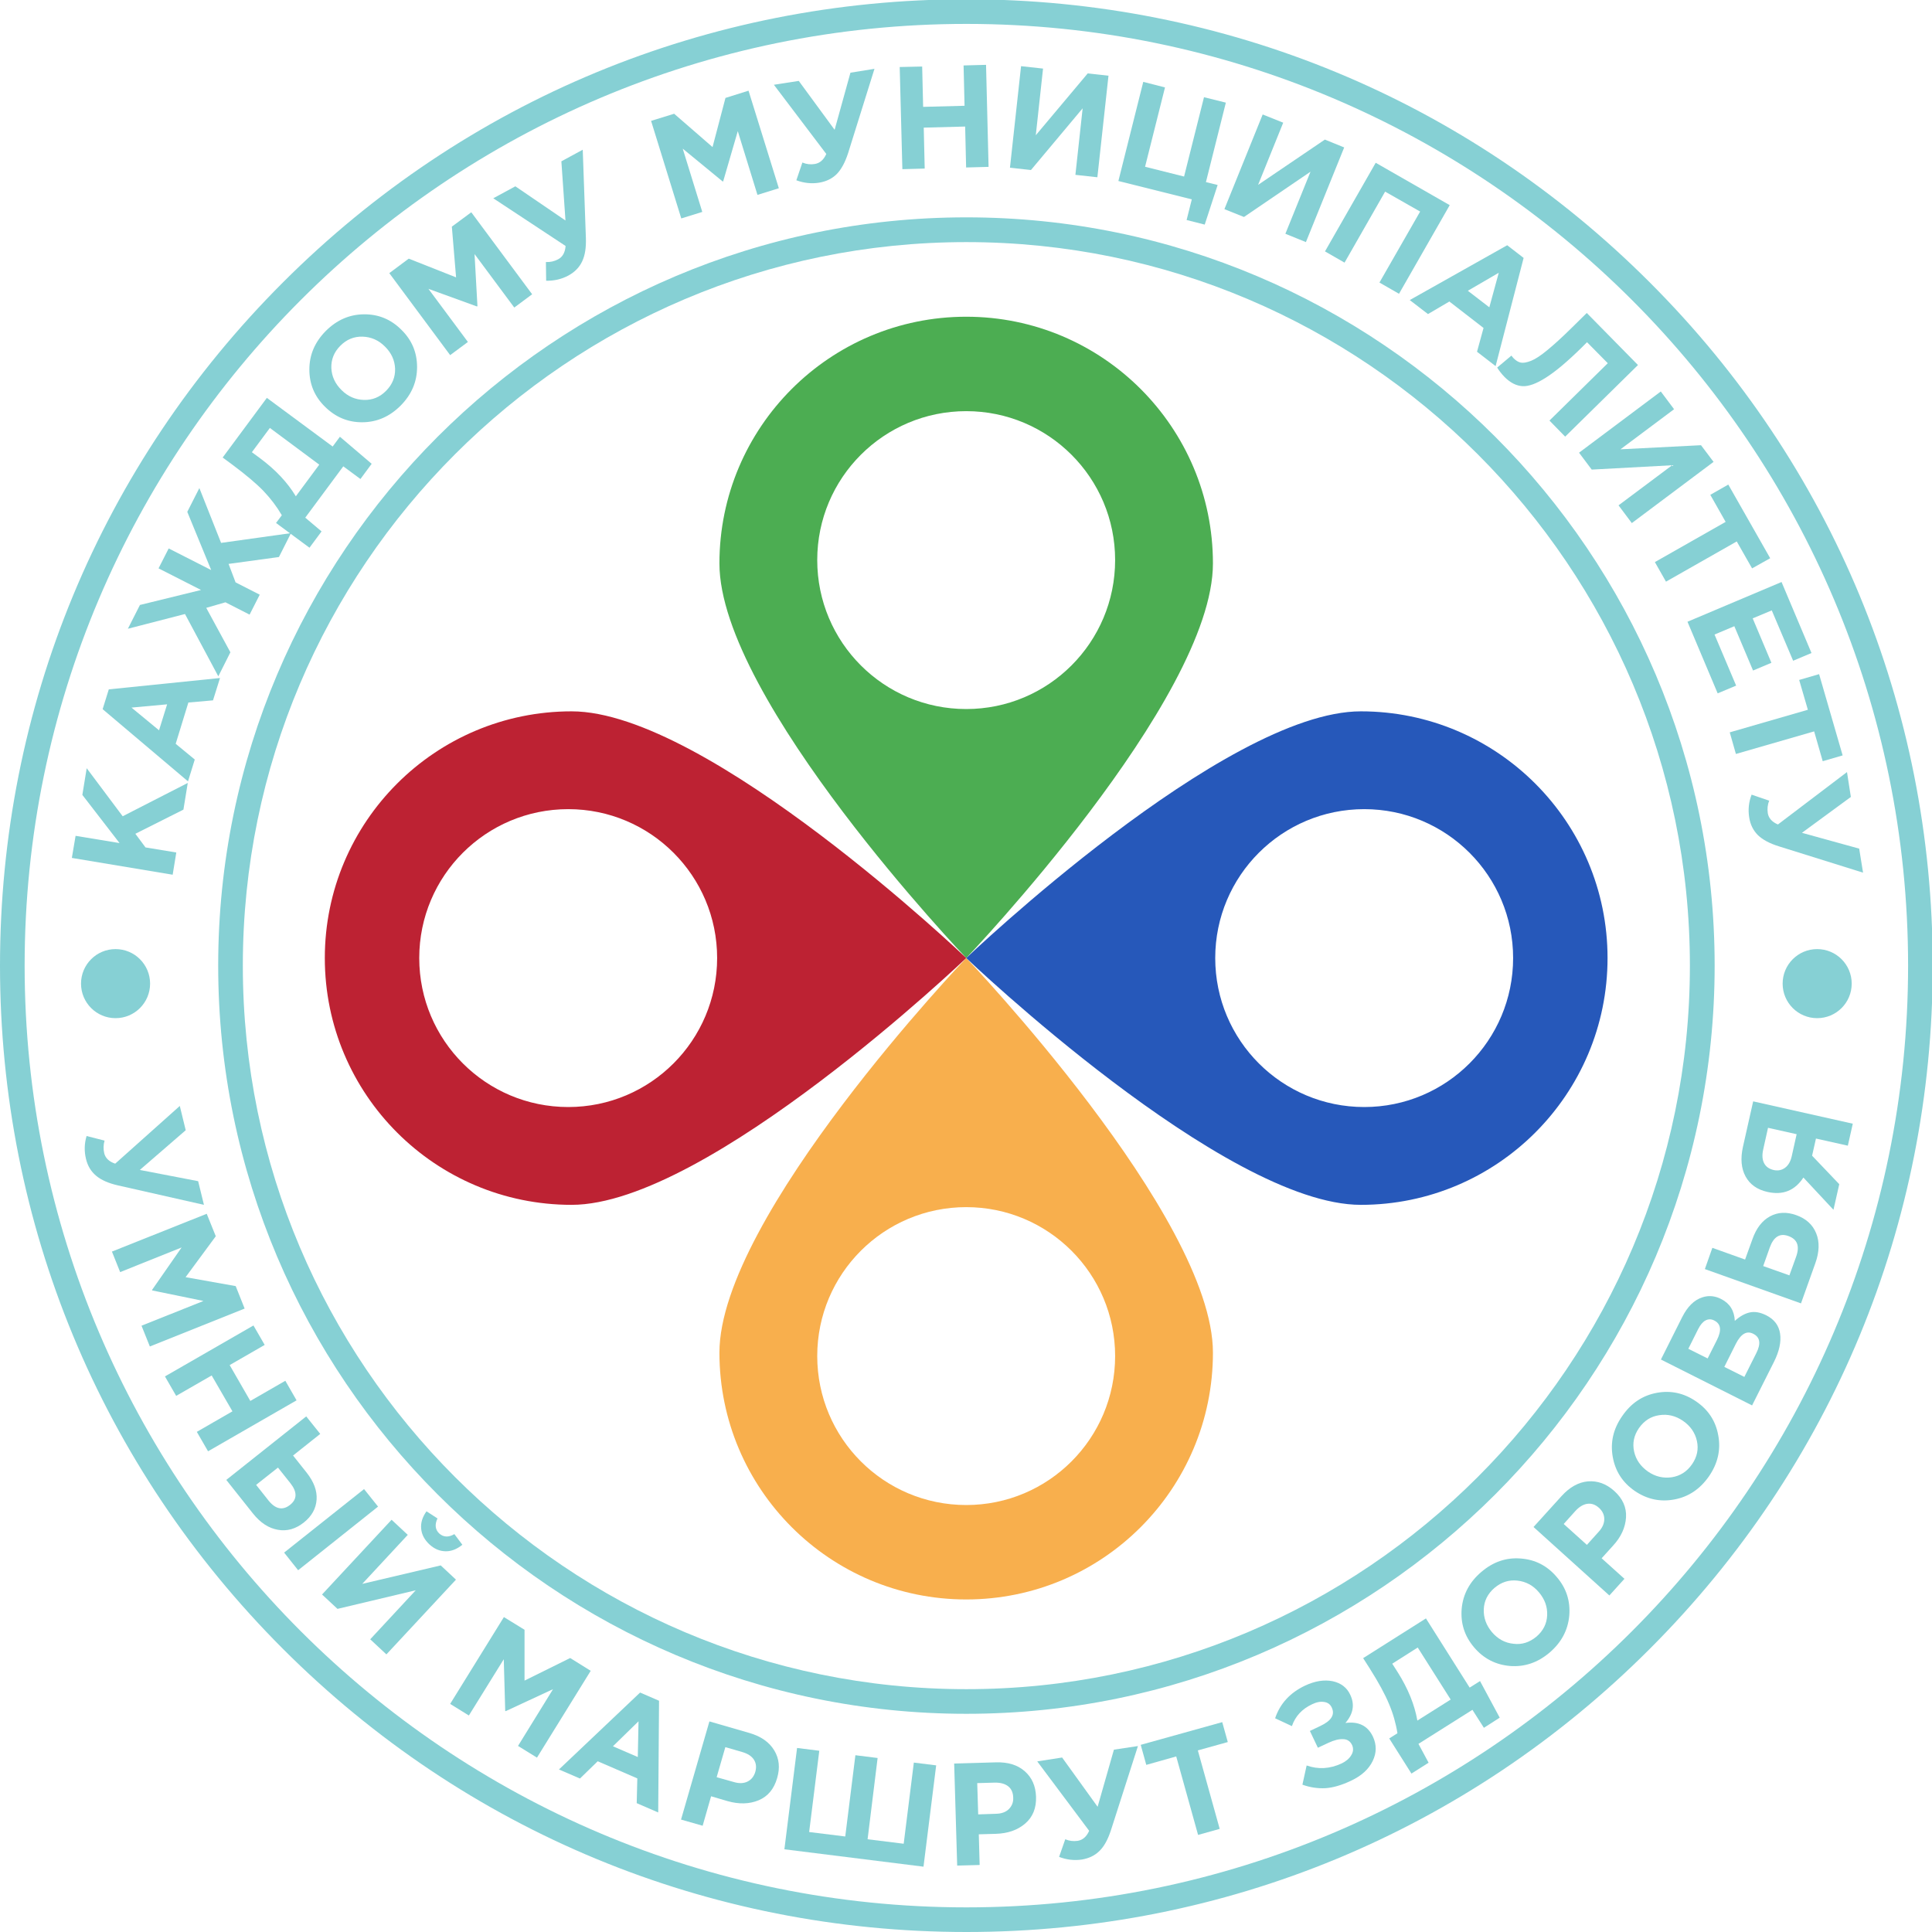 <svg width="160" height="160" xmlns="http://www.w3.org/2000/svg" clip-rule="evenodd" version="1.1" xml:space="preserve">

 <g>
  <title>Layer 1</title>
  <path id="svg_1" fill-rule="nonzero" fill="#86d0d4" d="m80.03,1.98c-43,0 -77.99,34.98 -77.99,77.99c0,43 34.99,77.99 77.99,77.99c43.01,0 77.99,-34.99 77.99,-77.99c0,-43.01 -34.98,-77.99 -77.99,-77.99zm0,158.02c-21.37,0 -41.47,-8.32 -56.59,-23.44c-15.12,-15.12 -23.44,-35.22 -23.44,-56.59c0,-21.38 8.32,-41.48 23.44,-56.59c15.12,-15.12 35.22,-23.44 56.59,-23.44c21.38,0 41.48,8.32 56.59,23.44c15.12,15.11 23.44,35.21 23.44,56.59c0,21.37 -8.32,41.47 -23.44,56.59c-15.11,15.12 -35.21,23.44 -56.59,23.44z" class="fil0"/>
  <path id="svg_2" fill-rule="nonzero" fill="#86d0d4" d="m80.03,20.05c-33.04,0 -59.92,26.88 -59.92,59.92c0,33.04 26.88,59.92 59.92,59.92c33.04,0 59.92,-26.88 59.92,-59.92c0,-33.04 -26.88,-59.92 -59.92,-59.92zm0,121.88c-34.16,0 -61.96,-27.8 -61.96,-61.96c0,-34.17 27.8,-61.97 61.96,-61.97c34.17,0 61.97,27.8 61.97,61.97c0,34.16 -27.8,61.96 -61.97,61.96z" class="fil0"/>
  <path id="svg_3" fill-rule="nonzero" fill="#4cad52" d="m80.02,58.72c-6.82,0 -12.34,-5.52 -12.34,-12.34c0,-6.81 5.52,-12.33 12.34,-12.33c6.81,0 12.33,5.52 12.33,12.33c0,6.82 -5.52,12.34 -12.33,12.34zm0,-32.49c-11.29,0 -20.44,9.15 -20.44,20.43c0,11.29 20.44,32.68 20.44,32.68c0,0 20.43,-21.39 20.43,-32.68c0,-11.28 -9.15,-20.43 -20.43,-20.43z" class="fil1"/>
  <path id="svg_4" fill-rule="nonzero" fill="#f8af4d" d="m92.35,112.3c0,6.82 -5.52,12.34 -12.33,12.34c-6.82,0 -12.34,-5.52 -12.34,-12.34c0,-6.81 5.52,-12.33 12.34,-12.33c6.81,0 12.33,5.52 12.33,12.33zm8.1,-0.28c0,-11.28 -20.43,-32.68 -20.43,-32.68c0,0 -20.44,21.4 -20.44,32.68c0,11.29 9.15,20.44 20.44,20.44c11.28,0 20.43,-9.15 20.43,-20.44z" class="fil2"/>
  <path id="svg_5" fill-rule="nonzero" fill="#2658ba" d="m100.64,79.34c0,-6.81 5.52,-12.33 12.34,-12.33c6.81,0 12.33,5.52 12.33,12.33c0,6.82 -5.52,12.34 -12.33,12.34c-6.82,0 -12.34,-5.52 -12.34,-12.34zm32.49,0c0,-11.28 -9.15,-20.43 -20.43,-20.43c-11.29,0 -32.68,20.43 -32.68,20.43c0,0 21.39,20.44 32.68,20.44c11.28,0 20.43,-9.15 20.43,-20.44z" class="fil3"/>
  <path id="svg_6" fill-rule="nonzero" fill="#bd2233" d="m47.06,91.68c-6.82,0 -12.34,-5.52 -12.34,-12.34c0,-6.81 5.52,-12.33 12.34,-12.33c6.81,0 12.33,5.52 12.33,12.33c0,6.82 -5.52,12.34 -12.33,12.34zm0.28,8.1c11.28,0 32.68,-20.44 32.68,-20.44c0,0 -21.4,-20.43 -32.68,-20.43c-11.29,0 -20.44,9.15 -20.44,20.43c0,11.29 9.15,20.44 20.44,20.44z" class="fil4"/>
  <polygon id="svg_7" fill-rule="nonzero" fill="#86d0d4" points="14.3,72.44 5.95,71.05 6.26,69.22 9.9,69.82 6.82,65.83 7.18,63.62 10.16,67.6 15.55,64.84 15.19,67.05 11.21,69.05 12.05,70.18 14.6,70.6 " class="fil0"/>
  <path id="svg_8" fill-rule="nonzero" fill="#86d0d4" d="m13.17,60.48l0.67,-2.15l-2.95,0.27l2.28,1.88zm2.4,4.23l-7.07,-5.98l0.51,-1.64l9.21,-0.94l-0.58,1.85l-2.04,0.18l-1.05,3.42l1.58,1.3l-0.56,1.81z" class="fil0"/>
  <polygon id="svg_9" fill-rule="nonzero" fill="#86d0d4" points="21.51,49.25 20.67,50.9 18.67,49.88 17.08,50.34 19.08,54.02 18.08,56.01 15.32,50.85 10.59,52.07 11.59,50.1 16.65,48.86 13.13,47.07 13.97,45.42 17.49,47.21 15.51,42.39 16.51,40.42 18.31,44.96 24.1,44.15 23.1,46.13 18.93,46.7 19.51,48.23 " class="fil0"/>
  <path id="svg_10" fill-rule="nonzero" fill="#86d0d4" d="m22.35,35.44l-1.49,2.01l0.69,0.51c1.28,0.95 2.26,2 2.95,3.14l1.94,-2.62l-4.09,-3.04zm3.28,9.92l-2.77,-2.05l0.48,-0.64c-0.42,-0.72 -0.93,-1.39 -1.53,-2.02c-0.6,-0.62 -1.46,-1.34 -2.57,-2.17l-0.8,-0.59l3.66,-4.94l5.45,4.03l0.6,-0.81l2.63,2.24l-0.93,1.26l-1.42,-1.05l-3.15,4.25l1.35,1.14l-1,1.35z" class="fil0"/>
  <path id="svg_11" fill-rule="nonzero" fill="#86d0d4" d="m30.14,33.12c0.7,0.02 1.32,-0.23 1.84,-0.76c0.52,-0.53 0.76,-1.14 0.74,-1.83c-0.03,-0.7 -0.31,-1.31 -0.85,-1.84c-0.52,-0.52 -1.14,-0.79 -1.85,-0.81c-0.7,-0.02 -1.32,0.23 -1.84,0.76c-0.52,0.52 -0.76,1.14 -0.74,1.83c0.03,0.7 0.31,1.31 0.85,1.84c0.52,0.52 1.14,0.79 1.85,0.81zm4.4,-2.72c0,1.21 -0.45,2.27 -1.36,3.19c-0.91,0.91 -1.96,1.37 -3.16,1.38c-1.2,0.01 -2.23,-0.42 -3.1,-1.28c-0.87,-0.85 -1.3,-1.88 -1.3,-3.09c0,-1.21 0.45,-2.27 1.36,-3.19c0.91,-0.91 1.96,-1.37 3.16,-1.38c1.2,-0.01 2.23,0.41 3.1,1.28c0.87,0.85 1.3,1.88 1.3,3.09z" class="fil0"/>
  <polygon id="svg_12" fill-rule="nonzero" fill="#86d0d4" points="37.28,29.41 32.24,22.62 33.85,21.42 37.77,22.97 37.42,18.77 39.03,17.58 44.07,24.37 42.59,25.47 39.3,21.04 39.54,25.35 39.5,25.38 35.48,23.92 38.75,28.32 " class="fil0"/>
  <path id="svg_13" fill-rule="nonzero" fill="#86d0d4" d="m46.83,18.26l-0.34,-4.9l1.77,-0.96l0.26,7.29c0.03,0.81 -0.07,1.46 -0.31,1.96c-0.23,0.49 -0.61,0.88 -1.14,1.17c-0.56,0.3 -1.17,0.44 -1.84,0.43l-0.02,-1.55c0.36,0.02 0.7,-0.06 1.02,-0.23c0.37,-0.2 0.57,-0.57 0.61,-1.1l-5.99,-3.95l1.83,-0.99l4.15,2.83z" class="fil0"/>
  <polygon id="svg_14" fill-rule="nonzero" fill="#86d0d4" points="56.42,18.09 53.92,10.01 55.83,9.42 59.01,12.18 60.08,8.11 61.99,7.51 64.5,15.59 62.73,16.14 61.1,10.86 59.89,15.02 59.85,15.03 56.54,12.31 58.16,17.55 " class="fil0"/>
  <path id="svg_15" fill-rule="nonzero" fill="#86d0d4" d="m69.12,10.75l1.31,-4.73l1.99,-0.32l-2.18,6.97c-0.25,0.77 -0.56,1.35 -0.94,1.74c-0.38,0.38 -0.87,0.62 -1.47,0.72c-0.63,0.1 -1.26,0.03 -1.88,-0.2l0.5,-1.47c0.33,0.14 0.68,0.18 1.03,0.12c0.42,-0.07 0.73,-0.34 0.95,-0.83l-4.34,-5.73l2.06,-0.32l2.97,4.05z" class="fil0"/>
  <polygon id="svg_16" fill-rule="nonzero" fill="#86d0d4" points="74.73,14.01 74.51,5.55 76.37,5.51 76.45,8.85 79.88,8.76 79.8,5.42 81.66,5.37 81.87,13.82 80.01,13.87 79.93,10.48 76.5,10.57 76.58,13.96 " class="fil0"/>
  <polygon id="svg_17" fill-rule="nonzero" fill="#86d0d4" points="91.8,6.27 90.88,14.68 89.06,14.48 89.66,8.97 85.38,14.08 83.64,13.89 84.56,5.48 86.38,5.68 85.78,11.2 90.08,6.08 " class="fil0"/>
  <polygon id="svg_18" fill-rule="nonzero" fill="#86d0d4" points="98.27,18.22 98.7,16.51 92.62,14.99 94.68,6.78 96.48,7.24 94.83,13.81 98.06,14.62 99.71,8.05 101.52,8.5 99.87,15.08 100.84,15.32 99.77,18.6 " class="fil0"/>
  <polygon id="svg_19" fill-rule="nonzero" fill="#86d0d4" points="111.32,12.21 108.15,20.05 106.45,19.36 108.53,14.22 103.02,17.97 101.4,17.32 104.57,9.48 106.27,10.16 104.19,15.31 109.72,11.56 " class="fil0"/>
  <polygon id="svg_20" fill-rule="nonzero" fill="#86d0d4" points="109.73,20.82 113.93,13.48 120.06,16.99 115.86,24.33 114.24,23.4 117.61,17.52 114.71,15.87 111.35,21.75 " class="fil0"/>
  <path id="svg_21" fill-rule="nonzero" fill="#86d0d4" d="m121.56,24.08l1.78,1.37l0.78,-2.86l-2.56,1.49zm-4.81,0.77l8.07,-4.54l1.36,1.05l-2.32,8.96l-1.54,-1.19l0.54,-1.97l-2.83,-2.19l-1.77,1.04l-1.51,-1.16z" class="fil0"/>
  <path id="svg_22" fill-rule="nonzero" fill="#86d0d4" d="m131.41,25.92l4.24,4.31l-6.03,5.93l-1.3,-1.33l4.83,-4.75l-1.72,-1.74l-0.45,0.45c-1.18,1.16 -2.16,1.98 -2.95,2.48c-0.78,0.5 -1.43,0.74 -1.94,0.71c-0.52,-0.03 -1.01,-0.28 -1.49,-0.76c-0.26,-0.27 -0.46,-0.53 -0.61,-0.78l1.18,-0.99c0.07,0.09 0.13,0.17 0.19,0.23c0.19,0.19 0.39,0.31 0.59,0.35c0.21,0.04 0.49,-0.01 0.85,-0.15c0.35,-0.14 0.81,-0.44 1.35,-0.89c0.55,-0.45 1.22,-1.06 2.01,-1.84l1.25,-1.23z" class="fil0"/>
  <polygon id="svg_23" fill-rule="nonzero" fill="#86d0d4" points="141.91,38.25 135.14,43.32 134.04,41.85 138.48,38.53 131.82,38.89 130.77,37.49 137.54,32.42 138.64,33.89 134.2,37.21 140.87,36.87 " class="fil0"/>
  <polygon id="svg_24" fill-rule="nonzero" fill="#86d0d4" points="137.05,46.55 142.91,43.22 141.64,40.98 143.13,40.13 146.6,46.23 145.1,47.07 143.83,44.84 137.97,48.17 " class="fil0"/>
  <polygon id="svg_25" fill-rule="nonzero" fill="#86d0d4" points="139.75,51.49 147.54,48.2 150.02,54.08 148.5,54.72 146.73,50.55 145.15,51.21 146.7,54.89 145.18,55.53 143.63,51.86 141.99,52.55 143.78,56.78 142.25,57.42 " class="fil0"/>
  <polygon id="svg_26" fill-rule="nonzero" fill="#86d0d4" points="143.25,60.65 149.72,58.78 149,56.31 150.65,55.83 152.6,62.56 150.95,63.04 150.24,60.57 143.76,62.44 " class="fil0"/>
  <path id="svg_27" fill-rule="nonzero" fill="#86d0d4" d="m149.23,68.97l4.74,1.31l0.32,1.99l-6.97,-2.18c-0.77,-0.24 -1.35,-0.55 -1.74,-0.93c-0.39,-0.39 -0.63,-0.88 -0.72,-1.47c-0.1,-0.63 -0.04,-1.26 0.2,-1.88l1.46,0.5c-0.14,0.33 -0.17,0.67 -0.12,1.03c0.07,0.42 0.35,0.73 0.84,0.94l5.72,-4.34l0.32,2.06l-4.05,2.97z" class="fil0"/>
  <path id="svg_28" fill-rule="nonzero" fill="#86d0d4" d="m11.58,96.89l4.83,0.93l0.48,1.96l-7.12,-1.61c-0.79,-0.18 -1.4,-0.45 -1.81,-0.8c-0.42,-0.35 -0.7,-0.81 -0.84,-1.4c-0.15,-0.62 -0.14,-1.25 0.05,-1.89l1.49,0.38c-0.1,0.34 -0.11,0.69 -0.03,1.04c0.1,0.41 0.4,0.7 0.91,0.87l5.35,-4.78l0.49,2.01l-3.8,3.29z" class="fil0"/>
  <polygon id="svg_29" fill-rule="nonzero" fill="#86d0d4" points="9.27,103.65 17.12,100.52 17.87,102.38 15.37,105.77 19.52,106.51 20.26,108.37 12.41,111.51 11.72,109.79 16.85,107.74 12.61,106.87 12.59,106.83 15.04,103.31 9.95,105.35 " class="fil0"/>
  <polygon id="svg_30" fill-rule="nonzero" fill="#86d0d4" points="13.66,113.99 20.99,109.77 21.92,111.38 19.02,113.05 20.73,116.02 23.63,114.35 24.56,115.97 17.23,120.19 16.3,118.58 19.25,116.88 17.53,113.91 14.59,115.6 " class="fil0"/>
  <path id="svg_31" fill-rule="nonzero" fill="#86d0d4" d="m23.53,128.58l6.62,-5.26l1.16,1.45l-6.62,5.27l-1.16,-1.46zm0.51,-5.76l-1.02,-1.28l-1.81,1.43l1.03,1.3c0.58,0.72 1.18,0.84 1.79,0.35c0.59,-0.47 0.59,-1.07 0.01,-1.8zm-5.3,-0.26l6.62,-5.26l1.16,1.45l-2.25,1.79l1.12,1.41c0.6,0.76 0.88,1.5 0.83,2.24c-0.05,0.74 -0.4,1.37 -1.05,1.89c-0.68,0.54 -1.4,0.75 -2.16,0.61c-0.76,-0.13 -1.45,-0.58 -2.07,-1.36l-2.2,-2.77z" class="fil0"/>
  <path id="svg_32" fill-rule="nonzero" fill="#86d0d4" d="m36.89,128.47c-0.49,-0.01 -0.93,-0.2 -1.34,-0.58c-0.4,-0.38 -0.63,-0.81 -0.67,-1.29c-0.05,-0.48 0.1,-0.96 0.44,-1.44l0.91,0.59c-0.24,0.51 -0.19,0.93 0.15,1.25c0.35,0.31 0.76,0.33 1.25,0.05l0.66,0.88c-0.45,0.37 -0.92,0.55 -1.4,0.54zm0.87,2.35l-5.76,6.19l-1.34,-1.25l3.77,-4.06l-6.48,1.54l-1.28,-1.19l5.76,-6.19l1.34,1.25l-3.77,4.06l6.5,-1.53l1.26,1.18z" class="fil0"/>
  <polygon id="svg_33" fill-rule="nonzero" fill="#86d0d4" points="37.28,141.11 41.73,133.92 43.44,134.97 43.44,139.18 47.22,137.31 48.92,138.37 44.47,145.56 42.9,144.59 45.8,139.89 41.88,141.71 41.84,141.69 41.72,137.41 38.83,142.07 " class="fil0"/>
  <path id="svg_34" fill-rule="nonzero" fill="#86d0d4" d="m50.76,144.62l2.06,0.89l0.06,-2.96l-2.12,2.07zm-4.47,1.92l6.72,-6.37l1.57,0.68l-0.07,9.25l-1.78,-0.77l0.05,-2.05l-3.28,-1.42l-1.47,1.43l-1.74,-0.75z" class="fil0"/>
  <path id="svg_35" fill-rule="nonzero" fill="#86d0d4" d="m59.35,147.18l1.42,0.4c0.44,0.13 0.82,0.12 1.14,-0.04c0.32,-0.16 0.53,-0.43 0.64,-0.8c0.11,-0.39 0.07,-0.73 -0.12,-1.02c-0.19,-0.29 -0.52,-0.5 -0.98,-0.63l-1.38,-0.4l-0.72,2.49zm-2.95,3.51l2.35,-8.13l3.32,0.96c0.96,0.28 1.64,0.76 2.05,1.44c0.41,0.68 0.49,1.44 0.24,2.29c-0.26,0.91 -0.77,1.52 -1.53,1.84c-0.77,0.32 -1.63,0.34 -2.58,0.07l-1.36,-0.4l-0.7,2.44l-1.79,-0.51z" class="fil0"/>
  <polygon id="svg_36" fill-rule="nonzero" fill="#86d0d4" points="77.53,146.2 76.48,154.59 64.96,153.15 66.01,144.76 67.85,144.99 67.01,151.72 70,152.09 70.84,145.36 72.68,145.59 71.85,152.32 74.84,152.69 75.68,145.97 " class="fil0"/>
  <path id="svg_37" fill-rule="nonzero" fill="#86d0d4" d="m81.01,150.26l1.47,-0.05c0.46,-0.01 0.82,-0.14 1.07,-0.39c0.25,-0.25 0.38,-0.57 0.36,-0.95c-0.01,-0.41 -0.15,-0.73 -0.42,-0.94c-0.27,-0.21 -0.65,-0.31 -1.12,-0.3l-1.44,0.04l0.08,2.59zm-1.74,4.24l-0.25,-8.45l3.45,-0.1c1,-0.03 1.8,0.21 2.4,0.74c0.59,0.52 0.9,1.22 0.93,2.11c0.03,0.94 -0.27,1.68 -0.9,2.22c-0.63,0.54 -1.44,0.82 -2.43,0.85l-1.41,0.04l0.07,2.54l-1.86,0.05z" class="fil0"/>
  <path id="svg_38" fill-rule="nonzero" fill="#86d0d4" d="m90.9,149.63l1.35,-4.73l1.99,-0.3l-2.23,6.95c-0.25,0.77 -0.56,1.35 -0.95,1.73c-0.39,0.39 -0.88,0.62 -1.47,0.72c-0.63,0.09 -1.26,0.02 -1.88,-0.22l0.51,-1.46c0.33,0.14 0.67,0.18 1.03,0.13c0.42,-0.07 0.73,-0.34 0.95,-0.83l-4.3,-5.75l2.06,-0.32l2.94,4.08z" class="fil0"/>
  <polygon id="svg_39" fill-rule="nonzero" fill="#86d0d4" points="99.22,151.96 97.41,145.46 94.93,146.16 94.47,144.5 101.22,142.62 101.68,144.27 99.2,144.96 101.01,151.46 " class="fil0"/>
  <path id="svg_40" fill-rule="nonzero" fill="#86d0d4" d="m108.09,139.59c0.82,-0.38 1.57,-0.5 2.27,-0.36c0.69,0.15 1.18,0.52 1.46,1.12c0.39,0.81 0.25,1.59 -0.4,2.34c1.09,-0.15 1.85,0.23 2.28,1.13c0.31,0.67 0.31,1.34 -0.02,2.02c-0.33,0.68 -0.93,1.23 -1.81,1.64c-0.78,0.37 -1.49,0.57 -2.11,0.61c-0.63,0.03 -1.26,-0.06 -1.9,-0.29l0.35,-1.59c0.97,0.34 1.93,0.28 2.9,-0.17c0.37,-0.18 0.64,-0.41 0.8,-0.69c0.17,-0.27 0.19,-0.56 0.06,-0.84c-0.15,-0.31 -0.39,-0.47 -0.73,-0.48c-0.35,-0.02 -0.75,0.08 -1.22,0.3l-0.88,0.41l-0.66,-1.39l0.86,-0.41c0.92,-0.43 1.23,-0.94 0.95,-1.53c-0.12,-0.26 -0.33,-0.42 -0.63,-0.46c-0.3,-0.05 -0.63,0.01 -1,0.19c-0.83,0.39 -1.39,0.99 -1.67,1.81l-1.39,-0.65c0.41,-1.22 1.24,-2.12 2.49,-2.71z" class="fil0"/>
  <path id="svg_41" fill-rule="nonzero" fill="#86d0d4" d="m117.41,136.44l-2.11,1.34l0.46,0.72c0.85,1.35 1.39,2.68 1.62,3.99l2.76,-1.74l-2.73,-4.31zm-0.52,10.44l-1.84,-2.91l0.68,-0.43c-0.13,-0.82 -0.36,-1.63 -0.7,-2.43c-0.33,-0.8 -0.87,-1.79 -1.61,-2.96l-0.53,-0.83l5.2,-3.29l3.62,5.73l0.86,-0.54l1.63,3.03l-1.31,0.84l-0.95,-1.49l-4.47,2.82l0.84,1.56l-1.42,0.9z" class="fil0"/>
  <path id="svg_42" fill-rule="nonzero" fill="#86d0d4" d="m125.34,136.13c0.7,0.09 1.33,-0.12 1.9,-0.59c0.56,-0.48 0.86,-1.07 0.89,-1.77c0.03,-0.7 -0.2,-1.33 -0.68,-1.9c-0.48,-0.57 -1.07,-0.89 -1.78,-0.97c-0.7,-0.08 -1.33,0.12 -1.9,0.6c-0.56,0.48 -0.86,1.07 -0.89,1.77c-0.03,0.69 0.2,1.33 0.68,1.9c0.48,0.56 1.07,0.89 1.78,0.96zm4.62,-2.33c-0.11,1.2 -0.65,2.22 -1.63,3.06c-0.98,0.83 -2.07,1.2 -3.27,1.11c-1.19,-0.1 -2.19,-0.61 -2.98,-1.54c-0.79,-0.93 -1.13,-1.99 -1.03,-3.2c0.11,-1.2 0.65,-2.22 1.63,-3.05c0.98,-0.84 2.07,-1.21 3.27,-1.11c1.19,0.09 2.19,0.6 2.98,1.54c0.79,0.92 1.13,1.99 1.03,3.19z" class="fil0"/>
  <path id="svg_43" fill-rule="nonzero" fill="#86d0d4" d="m131.42,127.94l0.98,-1.09c0.31,-0.34 0.46,-0.69 0.46,-1.05c0,-0.35 -0.15,-0.66 -0.43,-0.92c-0.31,-0.28 -0.63,-0.39 -0.98,-0.34c-0.34,0.05 -0.67,0.25 -0.99,0.6l-0.96,1.07l1.92,1.73zm1.86,4.19l-6.28,-5.67l2.32,-2.56c0.67,-0.74 1.4,-1.15 2.19,-1.22c0.79,-0.06 1.51,0.2 2.17,0.79c0.7,0.63 1.03,1.36 0.98,2.19c-0.05,0.83 -0.4,1.61 -1.07,2.34l-0.95,1.05l1.89,1.7l-1.25,1.38z" class="fil0"/>
  <path id="svg_44" fill-rule="nonzero" fill="#86d0d4" d="m138.45,122.34c0.7,-0.11 1.26,-0.47 1.68,-1.08c0.42,-0.61 0.55,-1.25 0.4,-1.93c-0.15,-0.68 -0.54,-1.24 -1.15,-1.66c-0.61,-0.42 -1.27,-0.58 -1.97,-0.47c-0.7,0.1 -1.25,0.46 -1.68,1.07c-0.42,0.61 -0.55,1.25 -0.4,1.94c0.15,0.68 0.54,1.23 1.15,1.66c0.61,0.42 1.27,0.57 1.97,0.47zm3.85,-3.46c0.22,1.19 -0.04,2.32 -0.77,3.38c-0.74,1.06 -1.69,1.7 -2.87,1.92c-1.18,0.22 -2.27,-0.02 -3.28,-0.71c-1,-0.69 -1.61,-1.63 -1.82,-2.82c-0.21,-1.19 0.04,-2.31 0.78,-3.37c0.73,-1.07 1.68,-1.71 2.86,-1.93c1.18,-0.22 2.27,0.02 3.28,0.72c1,0.69 1.61,1.62 1.82,2.81z" class="fil0"/>
  <path id="svg_45" fill-rule="nonzero" fill="#86d0d4" d="m144.46,114.03l0.99,-1.97c0.4,-0.79 0.31,-1.32 -0.25,-1.6c-0.54,-0.28 -1.02,0 -1.44,0.82l-0.96,1.92l1.66,0.83zm-3.04,-1.53l0.77,-1.53c0.4,-0.8 0.33,-1.33 -0.22,-1.61c-0.25,-0.13 -0.49,-0.13 -0.72,-0.01c-0.23,0.12 -0.43,0.36 -0.61,0.71l-0.82,1.64l1.6,0.8zm3.68,3.89l-7.55,-3.8l1.76,-3.51c0.44,-0.87 0.99,-1.42 1.67,-1.64c0.51,-0.17 1.04,-0.13 1.56,0.14c0.71,0.36 1.09,0.96 1.13,1.81c0.42,-0.38 0.83,-0.61 1.24,-0.7c0.41,-0.09 0.86,-0.01 1.35,0.23c0.68,0.34 1.06,0.85 1.16,1.53c0.1,0.68 -0.07,1.46 -0.51,2.34l-1.81,3.6z" class="fil0"/>
  <path id="svg_46" fill-rule="nonzero" fill="#86d0d4" d="m146.57,103.3l-0.55,1.55l2.17,0.77l0.56,-1.55c0.31,-0.88 0.1,-1.44 -0.65,-1.71c-0.7,-0.25 -1.21,0.06 -1.53,0.94zm2.58,4.64l-7.96,-2.84l0.62,-1.76l2.71,0.97l0.61,-1.69c0.32,-0.91 0.81,-1.54 1.46,-1.89c0.65,-0.35 1.37,-0.38 2.16,-0.1c0.82,0.29 1.37,0.79 1.66,1.51c0.29,0.71 0.26,1.54 -0.07,2.47l-1.19,3.33z" class="fil0"/>
  <path id="svg_47" fill-rule="nonzero" fill="#86d0d4" d="m148.38,95.77l0.41,-1.84l-2.37,-0.53l-0.4,1.8c-0.1,0.45 -0.08,0.82 0.07,1.12c0.15,0.3 0.42,0.49 0.81,0.58c0.35,0.07 0.66,0.01 0.93,-0.19c0.27,-0.2 0.45,-0.51 0.55,-0.94zm-3.19,-4.56l8.25,1.85l-0.41,1.82l-2.64,-0.59l-0.32,1.42l2.25,2.36l-0.48,2.12l-2.49,-2.67c-0.71,1.08 -1.7,1.48 -2.98,1.19c-0.85,-0.19 -1.45,-0.62 -1.81,-1.28c-0.36,-0.66 -0.43,-1.48 -0.22,-2.44l0.85,-3.78z" class="fil0"/>
  <path id="svg_48" fill-rule="nonzero" fill="#86d0d4" d="m153.35,81.46c0,1.58 -1.28,2.86 -2.86,2.86c-1.58,0 -2.86,-1.28 -2.86,-2.86c0,-1.58 1.28,-2.86 2.86,-2.86c1.58,0 2.86,1.28 2.86,2.86z" class="fil0"/>
  <path id="svg_49" fill-rule="nonzero" fill="#86d0d4" d="m12.43,81.46c0,1.58 -1.28,2.86 -2.86,2.86c-1.58,0 -2.86,-1.28 -2.86,-2.86c0,-1.58 1.28,-2.86 2.86,-2.86c1.58,0 2.86,1.28 2.86,2.86z" class="fil0"/>
 </g>
</svg>